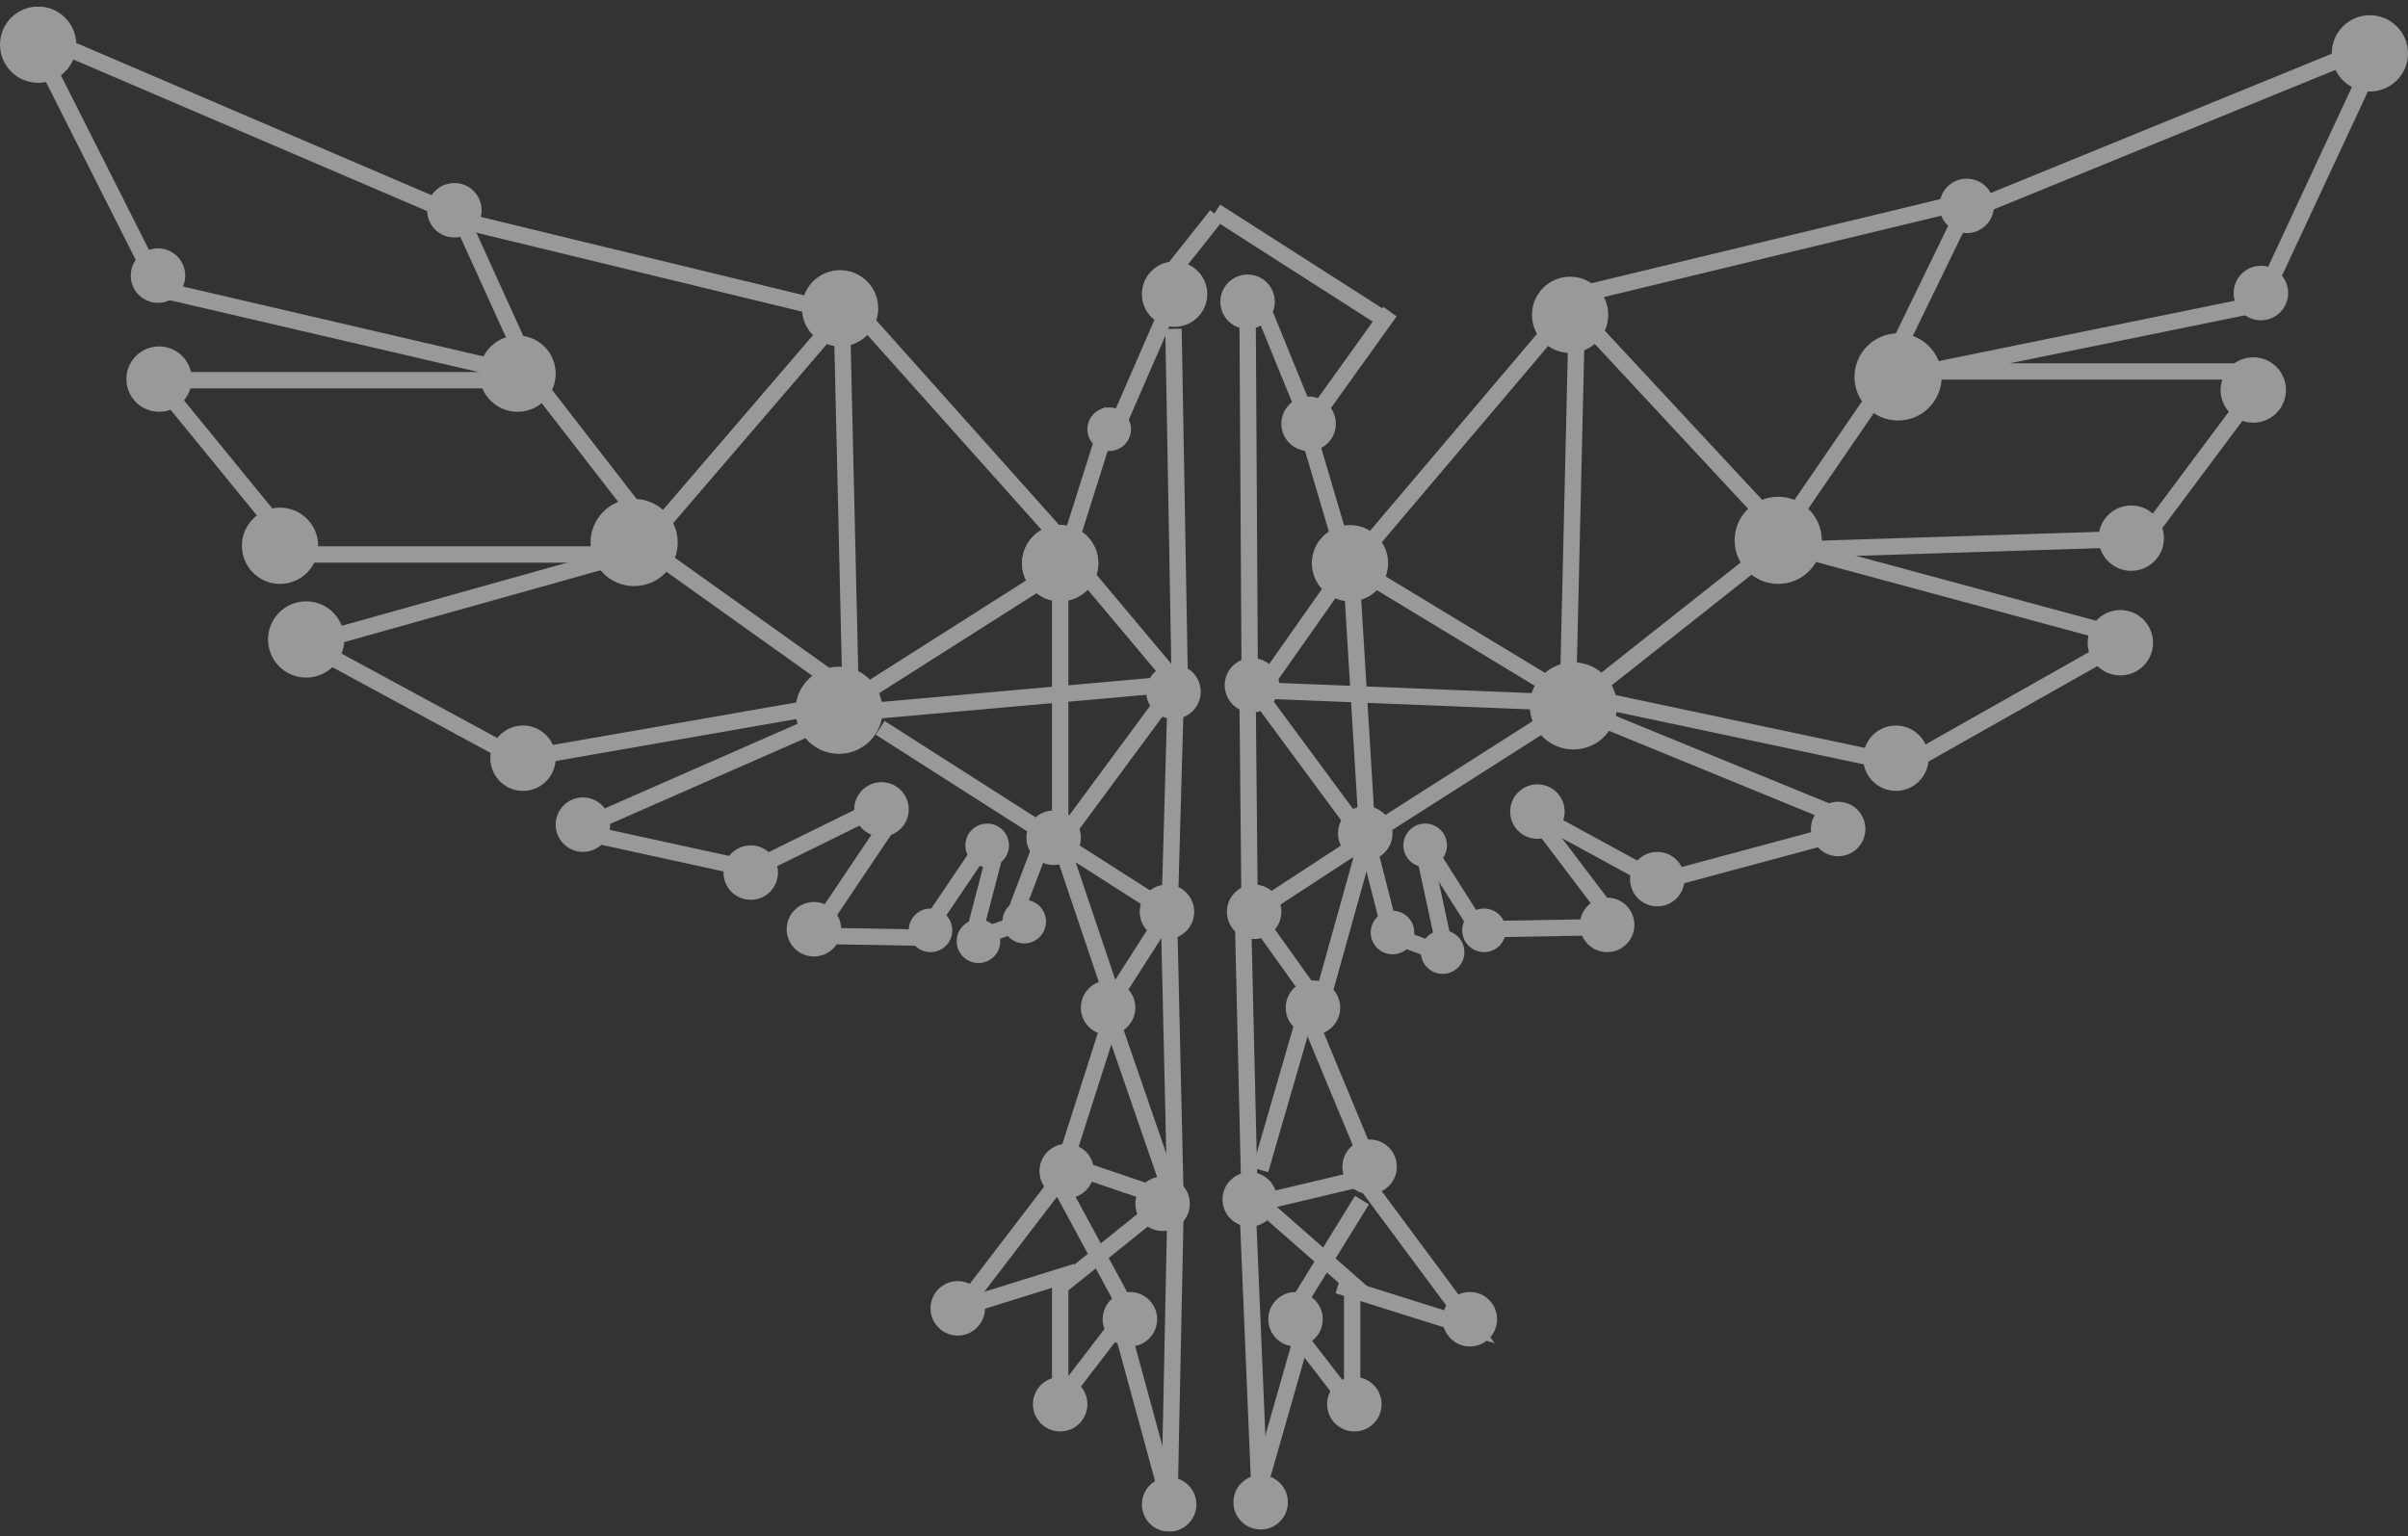 <svg width="221" height="141" viewBox="0 0 221 141" fill="none" xmlns="http://www.w3.org/2000/svg">
<rect x="0" y="0" width="221" height="141" fill="#333333" stroke="none"/>
<g clip-path="url(#clip0_107_10)">
<g opacity="0.5">
<path d="M40.324 19.044L5.324 4.043" stroke="white" stroke-width="1.5"/>
<path d="M75.435 28.28L41.635 20.08" stroke="white" stroke-width="1.5"/>
<path d="M77.922 27.734L99.722 52.134" stroke="white" stroke-width="1.5"/>
<path d="M77.931 28.056L58.531 50.656" stroke="white" stroke-width="1.5"/>
<path d="M42.237 19.91L49.237 35.31" stroke="white" stroke-width="1.5"/>
<path d="M49.553 35.572L60.553 49.772" stroke="white" stroke-width="1.5"/>
<path d="M3.625 4.685L15.025 27.285" stroke="white" stroke-width="1.5"/>
<path d="M13.559 26.318L45.359 33.718" stroke="white" stroke-width="1.5"/>
<path d="M14.4 34.9H47.4" stroke="white" stroke-width="1.5"/>
<path d="M14.942 35.557L26.542 49.757" stroke="white" stroke-width="1.5"/>
<path d="M57.4 50.9H26" stroke="white" stroke-width="1.5"/>
<path d="M57.589 50.874L26.189 59.674" stroke="white" stroke-width="1.5"/>
<path d="M27.534 58.785L48.934 70.385" stroke="white" stroke-width="1.5"/>
<path d="M47.48 69.71L77.28 64.51" stroke="white" stroke-width="1.5"/>
<path d="M59.006 50.03L77.806 63.43" stroke="white" stroke-width="1.5"/>
<path d="M77.3 30.584L78.1 65.184" stroke="white" stroke-width="1.5"/>
<path d="M80.777 66.81L106.777 83.41" stroke="white" stroke-width="1.5"/>
<path d="M76.881 65.641L52.281 76.441" stroke="white" stroke-width="1.5"/>
<path d="M52.149 76.116L69.549 79.916" stroke="white" stroke-width="1.5"/>
<path d="M69.091 79.772L82.091 73.372" stroke="white" stroke-width="1.5"/>
<path d="M81.981 74.99L73.781 87.191" stroke="white" stroke-width="1.5"/>
<path d="M74.612 85.9L86.212 86.1" stroke="white" stroke-width="1.5"/>
<path d="M85.42 84.809L90.82 76.809" stroke="white" stroke-width="1.5"/>
<path d="M91.677 76.976L89.077 86.976" stroke="white" stroke-width="1.5"/>
<path d="M89.57 86.139L94.17 84.539" stroke="white" stroke-width="1.5"/>
<path d="M92.746 84.951L95.946 76.551" stroke="white" stroke-width="1.5"/>
<path d="M97.263 77.176L102.863 93.776" stroke="white" stroke-width="1.5"/>
<path d="M97.156 108.425L86.756 122.025" stroke="white" stroke-width="1.5"/>
<path d="M101.867 93.813L97.267 108.213" stroke="white" stroke-width="1.5"/>
<path d="M107.242 28.279L101.842 40.679" stroke="white" stroke-width="1.5"/>
<path d="M102.068 37.611L97.268 52.811" stroke="white" stroke-width="1.5"/>
<path d="M96.975 52.391L77.775 64.591" stroke="white" stroke-width="1.5"/>
<path d="M77.338 65.503L106.538 62.903" stroke="white" stroke-width="1.5"/>
<path d="M97.3 52.8V76.8" stroke="white" stroke-width="1.5"/>
<path d="M107.9 64.02L107.3 85.22" stroke="white" stroke-width="1.5"/>
<path d="M107.19 83.778L100.79 93.778" stroke="white" stroke-width="1.5"/>
<path d="M107.3 84.584L107.9 110.784" stroke="white" stroke-width="1.5"/>
<path d="M107.9 110.215L107.3 139.415" stroke="white" stroke-width="1.5"/>
<path d="M86.592 120.532L98.792 116.732" stroke="white" stroke-width="1.5"/>
<path d="M97.3 117.6V131" stroke="white" stroke-width="1.5"/>
<path d="M96.044 130.174L103.244 120.774" stroke="white" stroke-width="1.5"/>
<path d="M102.875 121.616L107.675 139.216" stroke="white" stroke-width="1.5"/>
<path d="M97.216 108.667L103.816 120.867" stroke="white" stroke-width="1.5"/>
<path d="M96.825 106.537L107.425 110.137" stroke="white" stroke-width="1.5"/>
<path d="M107.052 25.565L111.652 19.765" stroke="white" stroke-width="1.5"/>
<path d="M111.577 19.41L126.577 29.01" stroke="white" stroke-width="1.5"/>
<path d="M127.569 28.608L119.969 39.208" stroke="white" stroke-width="1.5"/>
<path d="M115.648 27.736L120.048 38.536" stroke="white" stroke-width="1.5"/>
<path d="M114.5 28.796L114.7 62.596" stroke="white" stroke-width="1.5"/>
<path d="M114.5 63.993L114.7 84.593" stroke="white" stroke-width="1.5"/>
<path d="M114.1 85.184L114.7 110.784" stroke="white" stroke-width="1.5"/>
<path d="M114.499 110.771L115.699 139.371" stroke="white" stroke-width="1.5"/>
<path d="M143.734 28.653L123.734 52.253" stroke="white" stroke-width="1.5"/>
<path d="M119.671 38.402L123.871 52.602" stroke="white" stroke-width="1.5"/>
<path d="M123.973 51.603L114.973 64.403" stroke="white" stroke-width="1.5"/>
<path d="M145.436 26.92L179.436 18.72" stroke="white" stroke-width="1.5"/>
<path d="M217.664 4.248L179.465 19.848" stroke="white" stroke-width="1.5"/>
<path d="M144.7 29.816L143.9 64.016" stroke="white" stroke-width="1.5"/>
<path d="M123.563 51.601L144.363 64.201" stroke="white" stroke-width="1.5"/>
<path d="M113.828 63.301L143.628 64.501" stroke="white" stroke-width="1.5"/>
<path d="M144.576 64.59L126.376 76.19" stroke="white" stroke-width="1.5"/>
<path d="M115.363 63.584L124.963 76.584" stroke="white" stroke-width="1.5"/>
<path d="M125.474 76.988L120.674 94.188" stroke="white" stroke-width="1.5"/>
<path d="M119.672 93.595L115.672 107.395" stroke="white" stroke-width="1.5"/>
<path d="M114.57 83.193L121.57 92.993" stroke="white" stroke-width="1.5"/>
<path d="M120.646 94.731L126.046 107.731" stroke="white" stroke-width="1.5"/>
<path d="M143.465 64.552L167.865 74.552" stroke="white" stroke-width="1.5"/>
<path d="M125.362 108.081L113.562 110.881" stroke="white" stroke-width="1.5"/>
<path d="M168.782 76.476L153.182 80.676" stroke="white" stroke-width="1.5"/>
<path d="M151.665 80.615L140.665 74.615" stroke="white" stroke-width="1.5"/>
<path d="M139.558 73.177L148.958 85.577" stroke="white" stroke-width="1.5"/>
<path d="M147.612 85.1L136.012 85.3" stroke="white" stroke-width="1.5"/>
<path d="M136.009 85.775L130.809 77.575" stroke="white" stroke-width="1.5"/>
<path d="M130.484 77.252L132.684 87.452" stroke="white" stroke-width="1.5"/>
<path d="M125.478 77.227L127.678 85.827" stroke="white" stroke-width="1.5"/>
<path d="M128.043 85.944L133.443 87.944" stroke="white" stroke-width="1.5"/>
<path d="M142.345 63.315L172.545 69.715" stroke="white" stroke-width="1.5"/>
<path d="M141.757 63.318L146.957 64.518" stroke="white" stroke-width="1.5"/>
<path d="M162.834 50.149L144.634 64.549" stroke="white" stroke-width="1.5"/>
<path d="M145.113 29.123L163.713 49.123" stroke="white" stroke-width="1.5"/>
<path d="M180.229 19.506L173.029 34.306" stroke="white" stroke-width="1.5"/>
<path d="M172.378 35.996L162.378 50.596" stroke="white" stroke-width="1.5"/>
<path d="M161.183 49.324L192.983 57.924" stroke="white" stroke-width="1.5"/>
<path d="M163.178 50.501L194.978 49.493" stroke="white" stroke-width="1.5"/>
<path d="M207.8 34.699L197.801 48.099" stroke="white" stroke-width="1.5"/>
<path d="M218.4 4.3L207.4 27.9L177 34.1H207.4" stroke="white" stroke-width="1.5"/>
<path d="M125.1 108.3L135.2 121.9L122.8 118" stroke="white" stroke-width="1.5"/>
<path d="M124.1 117.6V131" stroke="white" stroke-width="1.5"/>
<path d="M115.462 110.274L125.262 118.874" stroke="white" stroke-width="1.5"/>
<path d="M124.996 110.167L117.596 122.167" stroke="white" stroke-width="1.5"/>
<path d="M106.439 110.746L97.239 118.146" stroke="white" stroke-width="1.5"/>
<path d="M102.062 93.772L107.862 110.572" stroke="white" stroke-width="1.5"/>
<path d="M124.099 53.758L125.499 76.758" stroke="white" stroke-width="1.5"/>
<path d="M194.744 59.01L176.344 69.409" stroke="white" stroke-width="1.5"/>
<path d="M124.183 77.786L114.383 84.186" stroke="white" stroke-width="1.5"/>
<path d="M119.873 121.393L114.673 139.593" stroke="white" stroke-width="1.5"/>
<path d="M118.154 121.372L124.954 130.172" stroke="white" stroke-width="1.5"/>
<path d="M107.7 30.188L108.3 63.988" stroke="white" stroke-width="1.5"/>
<path d="M97.136 49.75L107.536 62.15" stroke="white" stroke-width="1.5"/>
<path d="M106.763 64.416L97.163 77.416" stroke="white" stroke-width="1.5"/>
<path d="M3.5 7.6C5.433 7.6 7 6.033 7 4.1C7 2.167 5.433 0.6 3.5 0.6C1.567 0.6 0 2.167 0 4.1C0 6.033 1.567 7.6 3.5 7.6Z" fill="white"/>
<path d="M14.5 27.8C15.881 27.8 17 26.681 17 25.3C17 23.919 15.881 22.8 14.5 22.8C13.119 22.8 12 23.919 12 25.3C12 26.681 13.119 27.8 14.5 27.8Z" fill="white"/>
<path d="M47.5 37.8C49.433 37.8 51 36.233 51 34.3C51 32.367 49.433 30.8 47.5 30.8C45.567 30.8 44 32.367 44 34.3C44 36.233 45.567 37.8 47.5 37.8Z" fill="white"/>
<path d="M96.7 79.4C98.081 79.4 99.2 78.281 99.2 76.9C99.2 75.519 98.081 74.4 96.7 74.4C95.319 74.4 94.2 75.519 94.2 76.9C94.2 78.281 95.319 79.4 96.7 79.4Z" fill="white"/>
<path d="M125.3 79C126.681 79 127.8 77.881 127.8 76.5C127.8 75.119 126.681 74 125.3 74C123.919 74 122.8 75.119 122.8 76.5C122.8 77.881 123.919 79 125.3 79Z" fill="white"/>
<path d="M107.1 86.2C108.481 86.2 109.6 85.081 109.6 83.7C109.6 82.32 108.481 81.2 107.1 81.2C105.719 81.2 104.6 82.32 104.6 83.7C104.6 85.081 105.719 86.2 107.1 86.2Z" fill="white"/>
<path d="M101.7 95C103.081 95 104.2 93.881 104.2 92.5C104.2 91.119 103.081 90 101.7 90C100.319 90 99.2 91.119 99.2 92.5C99.2 93.881 100.319 95 101.7 95Z" fill="white"/>
<path d="M115.1 86.2C116.481 86.2 117.6 85.081 117.6 83.7C117.6 82.32 116.481 81.2 115.1 81.2C113.719 81.2 112.6 82.32 112.6 83.7C112.6 85.081 113.719 86.2 115.1 86.2Z" fill="white"/>
<path d="M120.5 95C121.881 95 123 93.881 123 92.5C123 91.119 121.881 90 120.5 90C119.119 90 118 91.119 118 92.5C118 93.881 119.119 95 120.5 95Z" fill="white"/>
<path d="M97.9 110C99.281 110 100.4 108.881 100.4 107.5C100.4 106.119 99.281 105 97.9 105C96.519 105 95.4 106.119 95.4 107.5C95.4 108.881 96.519 110 97.9 110Z" fill="white"/>
<path d="M106.7 113C108.081 113 109.2 111.881 109.2 110.5C109.2 109.119 108.081 108 106.7 108C105.319 108 104.2 109.119 104.2 110.5C104.2 111.881 105.319 113 106.7 113Z" fill="white"/>
<path d="M114.7 112.6C116.081 112.6 117.2 111.481 117.2 110.1C117.2 108.719 116.081 107.6 114.7 107.6C113.319 107.6 112.2 108.719 112.2 110.1C112.2 111.481 113.319 112.6 114.7 112.6Z" fill="white"/>
<path d="M118.9 123.6C120.281 123.6 121.4 122.481 121.4 121.1C121.4 119.719 120.281 118.6 118.9 118.6C117.519 118.6 116.4 119.719 116.4 121.1C116.4 122.481 117.519 123.6 118.9 123.6Z" fill="white"/>
<path d="M103.7 123.6C105.081 123.6 106.2 122.481 106.2 121.1C106.2 119.719 105.081 118.6 103.7 118.6C102.319 118.6 101.2 119.719 101.2 121.1C101.2 122.481 102.319 123.6 103.7 123.6Z" fill="white"/>
<path d="M87.9 122.6C89.281 122.6 90.4 121.481 90.4 120.1C90.4 118.719 89.281 117.6 87.9 117.6C86.519 117.6 85.4 118.719 85.4 120.1C85.4 121.481 86.519 122.6 87.9 122.6Z" fill="white"/>
<path d="M97.3 131.4C98.681 131.4 99.8 130.281 99.8 128.9C99.8 127.519 98.681 126.4 97.3 126.4C95.919 126.4 94.8 127.519 94.8 128.9C94.8 130.281 95.919 131.4 97.3 131.4Z" fill="white"/>
<path d="M115.7 140.4C117.081 140.4 118.2 139.281 118.2 137.9C118.2 136.519 117.081 135.4 115.7 135.4C114.319 135.4 113.2 136.519 113.2 137.9C113.2 139.281 114.319 140.4 115.7 140.4Z" fill="white"/>
<path d="M107.3 140.6C108.681 140.6 109.8 139.481 109.8 138.1C109.8 136.719 108.681 135.6 107.3 135.6C105.919 135.6 104.8 136.719 104.8 138.1C104.8 139.481 105.919 140.6 107.3 140.6Z" fill="white"/>
<path d="M124.3 131.4C125.681 131.4 126.8 130.281 126.8 128.9C126.8 127.519 125.681 126.4 124.3 126.4C122.919 126.4 121.8 127.519 121.8 128.9C121.8 130.281 122.919 131.4 124.3 131.4Z" fill="white"/>
<path d="M134.9 123.6C136.281 123.6 137.4 122.481 137.4 121.1C137.4 119.719 136.281 118.6 134.9 118.6C133.519 118.6 132.4 119.719 132.4 121.1C132.4 122.481 133.519 123.6 134.9 123.6Z" fill="white"/>
<path d="M125.7 109.6C127.081 109.6 128.2 108.481 128.2 107.1C128.2 105.719 127.081 104.6 125.7 104.6C124.319 104.6 123.2 105.719 123.2 107.1C123.2 108.481 124.319 109.6 125.7 109.6Z" fill="white"/>
<path d="M97.3 55.2C99.233 55.2 100.8 53.633 100.8 51.7C100.8 49.767 99.233 48.2 97.3 48.2C95.367 48.2 93.8 49.767 93.8 51.7C93.8 53.633 95.367 55.2 97.3 55.2Z" fill="white"/>
<path d="M97.3 55.2C99.233 55.2 100.8 53.633 100.8 51.7C100.8 49.767 99.233 48.2 97.3 48.2C95.367 48.2 93.8 49.767 93.8 51.7C93.8 53.633 95.367 55.2 97.3 55.2Z" fill="white"/>
<path d="M123.9 55.2C125.833 55.2 127.4 53.633 127.4 51.7C127.4 49.767 125.833 48.2 123.9 48.2C121.967 48.2 120.4 49.767 120.4 51.7C120.4 53.633 121.967 55.2 123.9 55.2Z" fill="white"/>
<path d="M25.7 53.6C27.633 53.6 29.2 52.033 29.2 50.1C29.2 48.167 27.633 46.6 25.7 46.6C23.767 46.6 22.2 48.167 22.2 50.1C22.2 52.033 23.767 53.6 25.7 53.6Z" fill="white"/>
<path d="M28.1 62.2C30.033 62.2 31.6 60.633 31.6 58.7C31.6 56.767 30.033 55.2 28.1 55.2C26.167 55.2 24.6 56.767 24.6 58.7C24.6 60.633 26.167 62.2 28.1 62.2Z" fill="white"/>
<path d="M14.6 37.8C16.257 37.8 17.6 36.457 17.6 34.8C17.6 33.143 16.257 31.8 14.6 31.8C12.943 31.8 11.6 33.143 11.6 34.8C11.6 36.457 12.943 37.8 14.6 37.8Z" fill="white"/>
<path d="M206.8 38.8C208.457 38.8 209.8 37.457 209.8 35.8C209.8 34.143 208.457 32.8 206.8 32.8C205.143 32.8 203.8 34.143 203.8 35.8C203.8 37.457 205.143 38.8 206.8 38.8Z" fill="white"/>
<path d="M195.6 52.4C197.257 52.4 198.6 51.057 198.6 49.4C198.6 47.743 197.257 46.4 195.6 46.4C193.943 46.4 192.6 47.743 192.6 49.4C192.6 51.057 193.943 52.4 195.6 52.4Z" fill="white"/>
<path d="M194.6 62C196.257 62 197.6 60.657 197.6 59C197.6 57.343 196.257 56 194.6 56C192.943 56 191.6 57.343 191.6 59C191.6 60.657 192.943 62 194.6 62Z" fill="white"/>
<path d="M107.8 30C109.457 30 110.8 28.657 110.8 27C110.8 25.343 109.457 24 107.8 24C106.143 24 104.8 25.343 104.8 27C104.8 28.657 106.143 30 107.8 30Z" fill="white"/>
<path d="M41.7 21.8C43.081 21.8 44.2 20.681 44.2 19.3C44.2 17.919 43.081 16.8 41.7 16.8C40.319 16.8 39.2 17.919 39.2 19.3C39.2 20.681 40.319 21.8 41.7 21.8Z" fill="white"/>
<path d="M180.5 21.4C181.881 21.4 183 20.281 183 18.9C183 17.519 181.881 16.4 180.5 16.4C179.119 16.4 178 17.519 178 18.9C178 20.281 179.119 21.4 180.5 21.4Z" fill="white"/>
<path d="M107.7 66C109.081 66 110.2 64.881 110.2 63.5C110.2 62.119 109.081 61 107.7 61C106.319 61 105.2 62.119 105.2 63.5C105.2 64.881 106.319 66 107.7 66Z" fill="white"/>
<path d="M114.9 65.4C116.281 65.4 117.4 64.281 117.4 62.9C117.4 61.519 116.281 60.4 114.9 60.4C113.519 60.4 112.4 61.519 112.4 62.9C112.4 64.281 113.519 65.4 114.9 65.4Z" fill="white"/>
<path d="M120.1 41.4C121.481 41.4 122.6 40.281 122.6 38.9C122.6 37.519 121.481 36.4 120.1 36.4C118.719 36.4 117.6 37.519 117.6 38.9C117.6 40.281 118.719 41.4 120.1 41.4Z" fill="white"/>
<path d="M114.5 30.2C115.881 30.2 117 29.081 117 27.7C117 26.32 115.881 25.2 114.5 25.2C113.119 25.2 112 26.32 112 27.7C112 29.081 113.119 30.2 114.5 30.2Z" fill="white"/>
<path d="M53.5 78.2C54.881 78.2 56 77.081 56 75.7C56 74.32 54.881 73.2 53.5 73.2C52.119 73.2 51 74.32 51 75.7C51 77.081 52.119 78.2 53.5 78.2Z" fill="white"/>
<path d="M168.7 78.6C170.081 78.6 171.2 77.481 171.2 76.1C171.2 74.719 170.081 73.6 168.7 73.6C167.319 73.6 166.2 74.719 166.2 76.1C166.2 77.481 167.319 78.6 168.7 78.6Z" fill="white"/>
<path d="M80.9 76.8C82.281 76.8 83.4 75.681 83.4 74.3C83.4 72.919 82.281 71.8 80.9 71.8C79.519 71.8 78.4 72.919 78.4 74.3C78.4 75.681 79.519 76.8 80.9 76.8Z" fill="white"/>
<path d="M74.7 87.8C76.081 87.8 77.2 86.681 77.2 85.3C77.2 83.919 76.081 82.8 74.7 82.8C73.319 82.8 72.2 83.919 72.2 85.3C72.2 86.681 73.319 87.8 74.7 87.8Z" fill="white"/>
<path d="M147.5 87.4C148.881 87.4 150 86.281 150 84.9C150 83.519 148.881 82.4 147.5 82.4C146.119 82.4 145 83.519 145 84.9C145 86.281 146.119 87.4 147.5 87.4Z" fill="white"/>
<path d="M152.1 83.2C153.481 83.2 154.6 82.081 154.6 80.7C154.6 79.32 153.481 78.2 152.1 78.2C150.719 78.2 149.6 79.32 149.6 80.7C149.6 82.081 150.719 83.2 152.1 83.2Z" fill="white"/>
<path d="M141.1 77C142.481 77 143.6 75.881 143.6 74.5C143.6 73.119 142.481 72 141.1 72C139.719 72 138.6 73.119 138.6 74.5C138.6 75.881 139.719 77 141.1 77Z" fill="white"/>
<path d="M90.6 79.6C91.704 79.6 92.6 78.705 92.6 77.6C92.6 76.496 91.704 75.6 90.6 75.6C89.495 75.6 88.6 76.496 88.6 77.6C88.6 78.705 89.495 79.6 90.6 79.6Z" fill="white"/>
<path d="M130.8 79.6C131.905 79.6 132.8 78.705 132.8 77.6C132.8 76.496 131.905 75.6 130.8 75.6C129.695 75.6 128.8 76.496 128.8 77.6C128.8 78.705 129.695 79.6 130.8 79.6Z" fill="white"/>
<path d="M85.4 87.4C86.505 87.4 87.4 86.505 87.4 85.4C87.4 84.296 86.505 83.4 85.4 83.4C84.296 83.4 83.4 84.296 83.4 85.4C83.4 86.505 84.296 87.4 85.4 87.4Z" fill="white"/>
<path d="M89.8 88.4C90.905 88.4 91.8 87.505 91.8 86.4C91.8 85.296 90.905 84.4 89.8 84.4C88.695 84.4 87.8 85.296 87.8 86.4C87.8 87.505 88.695 88.4 89.8 88.4Z" fill="white"/>
<path d="M94 86.6C95.105 86.6 96 85.705 96 84.6C96 83.496 95.105 82.6 94 82.6C92.895 82.6 92 83.496 92 84.6C92 85.705 92.895 86.6 94 86.6Z" fill="white"/>
<path d="M127.8 87.6C128.905 87.6 129.8 86.705 129.8 85.6C129.8 84.496 128.905 83.6 127.8 83.6C126.695 83.6 125.8 84.496 125.8 85.6C125.8 86.705 126.695 87.6 127.8 87.6Z" fill="white"/>
<path d="M132.4 89.4C133.505 89.4 134.4 88.505 134.4 87.4C134.4 86.296 133.505 85.4 132.4 85.4C131.295 85.4 130.4 86.296 130.4 87.4C130.4 88.505 131.295 89.4 132.4 89.4Z" fill="white"/>
<path d="M136.2 87.4C137.305 87.4 138.2 86.505 138.2 85.4C138.2 84.296 137.305 83.4 136.2 83.4C135.095 83.4 134.2 84.296 134.2 85.4C134.2 86.505 135.095 87.4 136.2 87.4Z" fill="white"/>
<path d="M101.8 41.4C102.905 41.4 103.8 40.505 103.8 39.4C103.8 38.296 102.905 37.4 101.8 37.4C100.695 37.4 99.8 38.296 99.8 39.4C99.8 40.505 100.695 41.4 101.8 41.4Z" fill="white"/>
<path d="M68.9 82.6C70.281 82.6 71.4 81.481 71.4 80.1C71.4 78.719 70.281 77.6 68.9 77.6C67.519 77.6 66.4 78.719 66.4 80.1C66.4 81.481 67.519 82.6 68.9 82.6Z" fill="white"/>
<path d="M77.1 31.8C79.033 31.8 80.6 30.233 80.6 28.3C80.6 26.367 79.033 24.8 77.1 24.8C75.167 24.8 73.6 26.367 73.6 28.3C73.6 30.233 75.167 31.8 77.1 31.8Z" fill="white"/>
<path d="M207.5 29.4C208.881 29.4 210 28.281 210 26.9C210 25.519 208.881 24.4 207.5 24.4C206.119 24.4 205 25.519 205 26.9C205 28.281 206.119 29.4 207.5 29.4Z" fill="white"/>
<path d="M144.1 32.4C146.033 32.4 147.6 30.833 147.6 28.9C147.6 26.967 146.033 25.4 144.1 25.4C142.167 25.4 140.6 26.967 140.6 28.9C140.6 30.833 142.167 32.4 144.1 32.4Z" fill="white"/>
<path d="M58.2 53.8C60.409 53.8 62.2 52.009 62.2 49.8C62.2 47.591 60.409 45.8 58.2 45.8C55.991 45.8 54.2 47.591 54.2 49.8C54.2 52.009 55.991 53.8 58.2 53.8Z" fill="white"/>
<path d="M48 72.6C49.657 72.6 51 71.257 51 69.6C51 67.943 49.657 66.6 48 66.6C46.343 66.6 45 67.943 45 69.6C45 71.257 46.343 72.6 48 72.6Z" fill="white"/>
<path d="M174 72.6C175.657 72.6 177 71.257 177 69.6C177 67.943 175.657 66.6 174 66.6C172.343 66.6 171 67.943 171 69.6C171 71.257 172.343 72.6 174 72.6Z" fill="white"/>
<path d="M77 69.2C79.209 69.2 81 67.409 81 65.2C81 62.991 79.209 61.2 77 61.2C74.791 61.2 73 62.991 73 65.2C73 67.409 74.791 69.2 77 69.2Z" fill="white"/>
<path d="M144.4 68.8C146.609 68.8 148.4 67.009 148.4 64.8C148.4 62.591 146.609 60.8 144.4 60.8C142.191 60.8 140.4 62.591 140.4 64.8C140.4 67.009 142.191 68.8 144.4 68.8Z" fill="white"/>
<path d="M163.2 53.6C165.409 53.6 167.2 51.809 167.2 49.6C167.2 47.391 165.409 45.6 163.2 45.6C160.991 45.6 159.2 47.391 159.2 49.6C159.2 51.809 160.991 53.6 163.2 53.6Z" fill="white"/>
<path d="M217.5 8.4C219.433 8.4 221 6.833 221 4.9C221 2.967 219.433 1.4 217.5 1.4C215.567 1.4 214 2.967 214 4.9C214 6.833 215.567 8.4 217.5 8.4Z" fill="white"/>
<path d="M174.2 38.6C176.409 38.6 178.2 36.809 178.2 34.6C178.2 32.391 176.409 30.6 174.2 30.6C171.991 30.6 170.2 32.391 170.2 34.6C170.2 36.809 171.991 38.6 174.2 38.6Z" fill="white"/>
</g>
</g>
<defs>
<clipPath id="clip0_107_10">
<rect width="221" height="140" fill="white" transform="translate(0 0.6)"/>
</clipPath>
</defs>
</svg>
